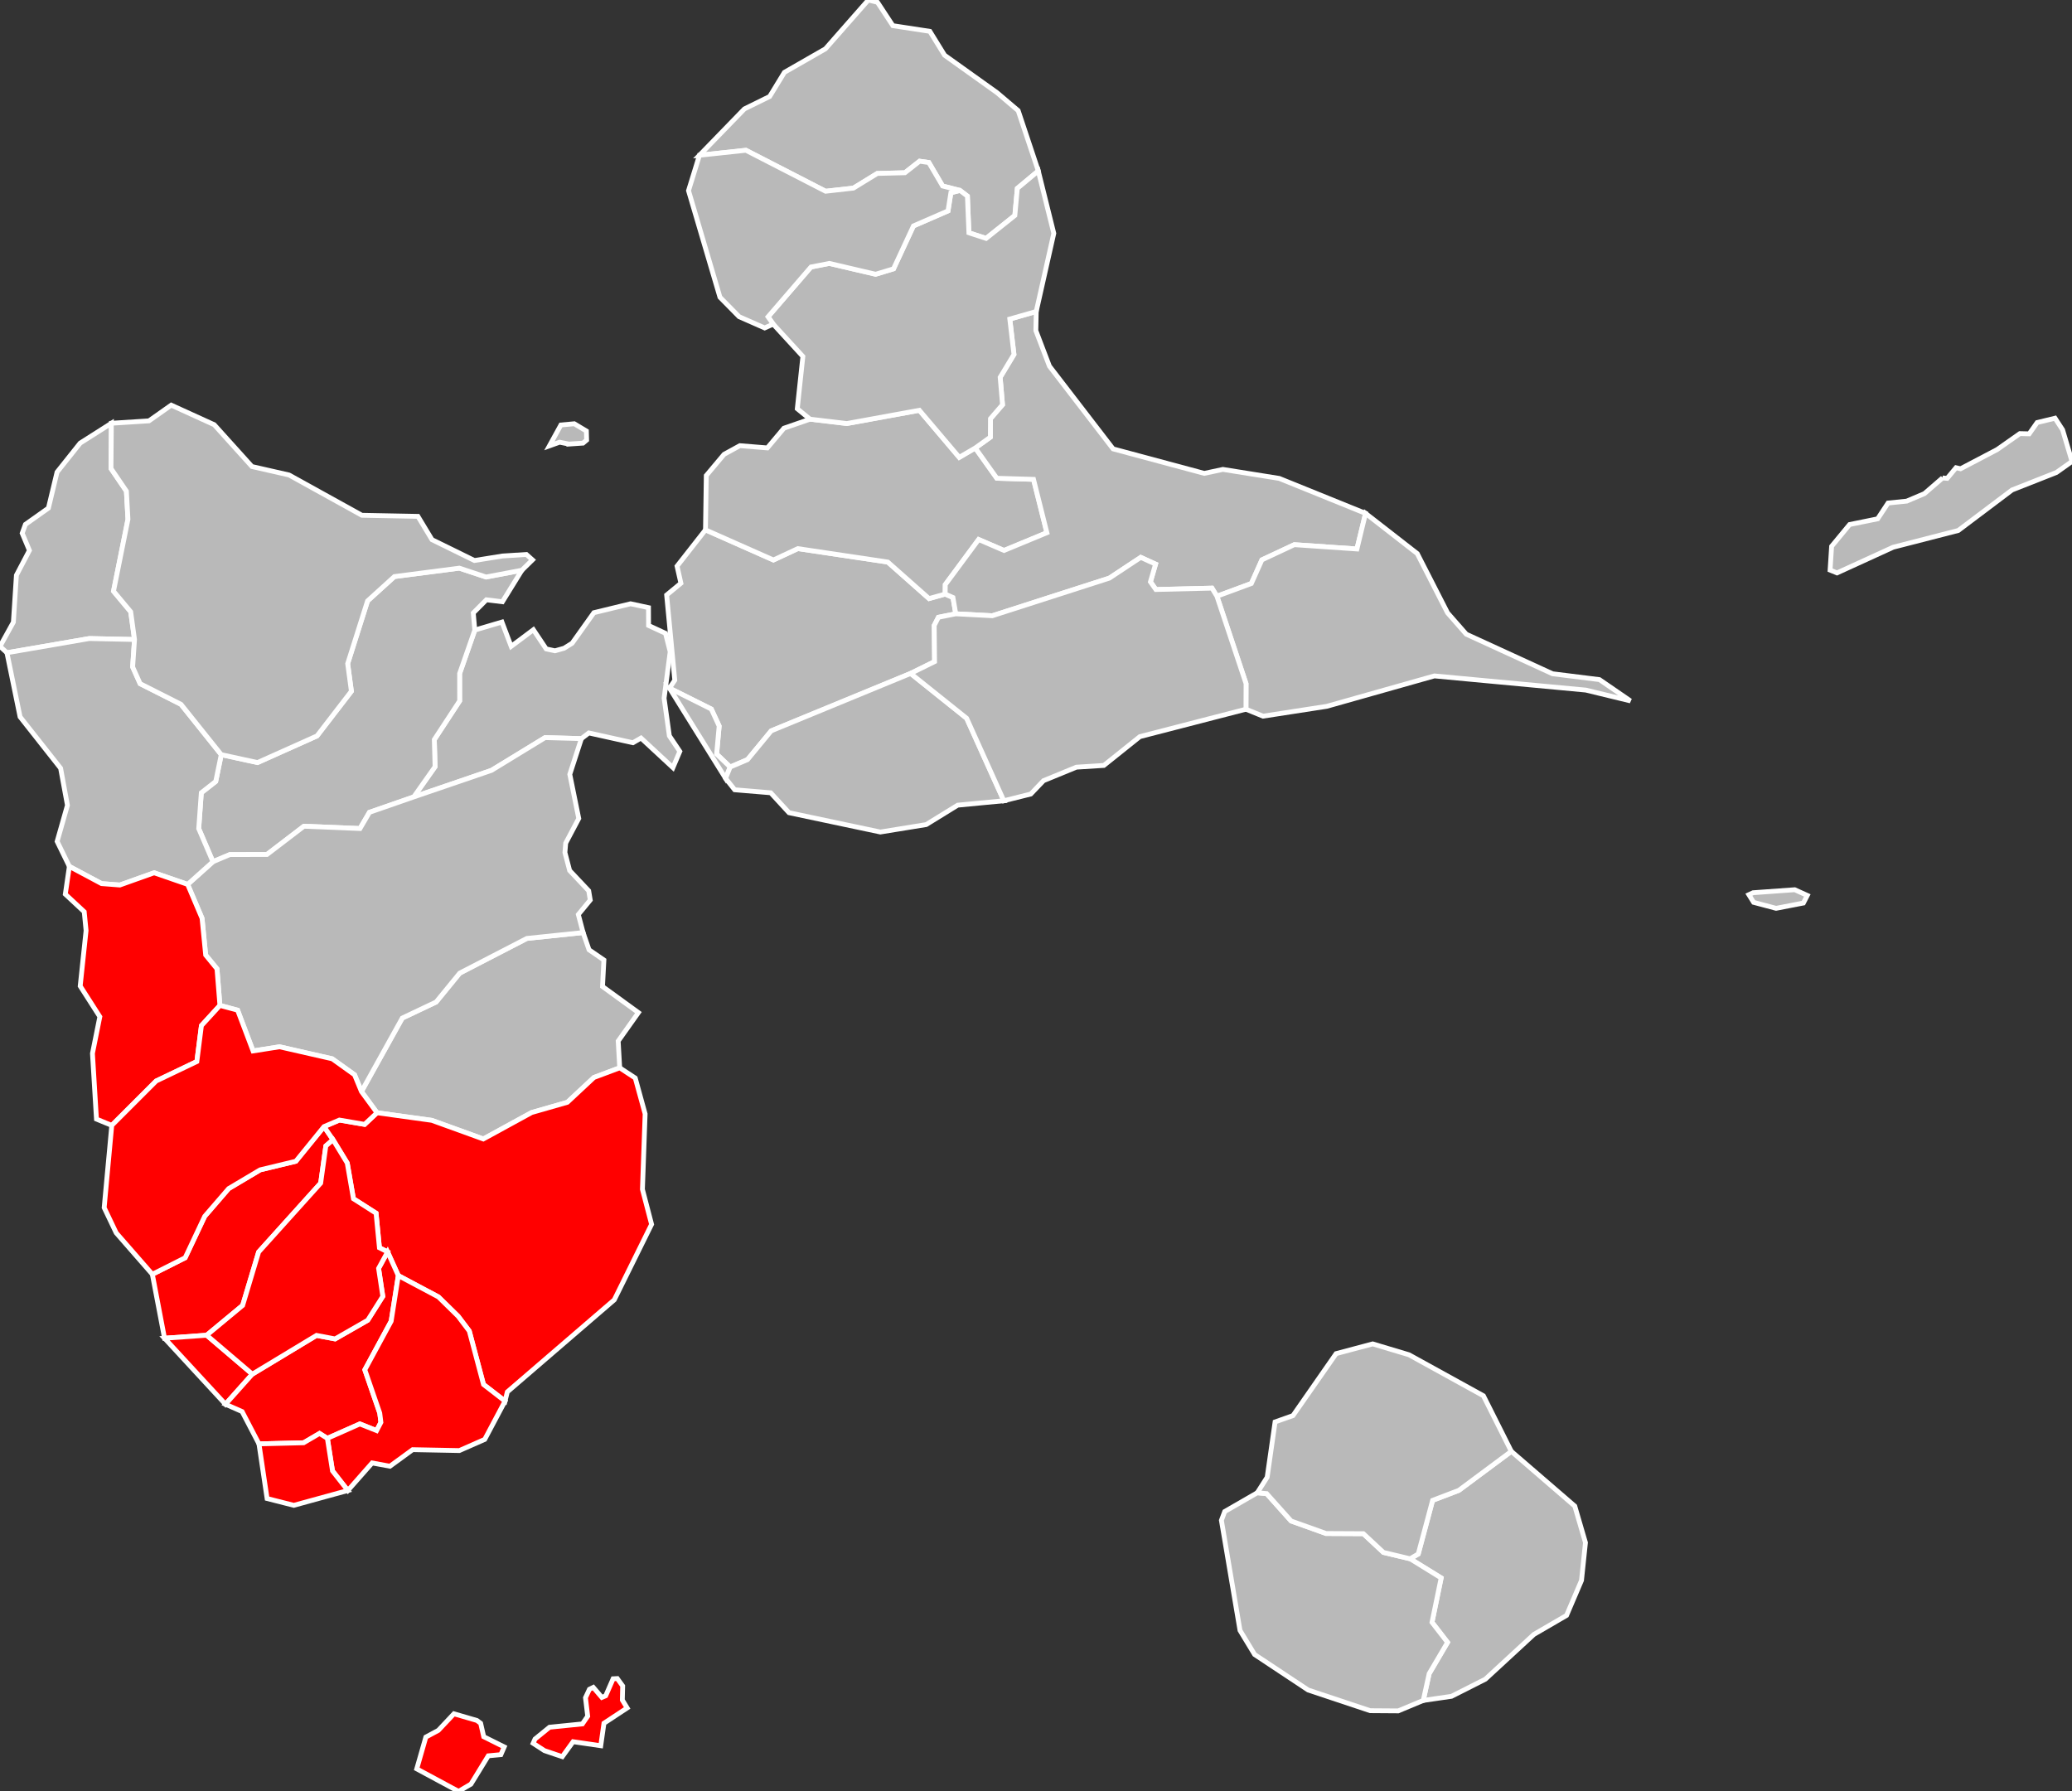 <?xml version="1.0" encoding="UTF-8" standalone="no"?>
<svg
   xmlns:dc="http://purl.org/dc/elements/1.1/"
   xmlns:cc="http://creativecommons.org/ns#"
   xmlns:rdf="http://www.w3.org/1999/02/22-rdf-syntax-ns#"
   xmlns:svg="http://www.w3.org/2000/svg"
   xmlns="http://www.w3.org/2000/svg"
   xmlns:sodipodi="http://sodipodi.sourceforge.net/DTD/sodipodi-0.dtd"
   xmlns:inkscape="http://www.inkscape.org/namespaces/inkscape"
   viewBox="0 0 86008 74361"
   version="1.1"
   id="svg2"
   width="100%"
   height="100%">
  <rect x="0" y="0" width="86008" height="74361" fill="#333333" stroke="none"/>
  <g
     style="fill:#b9b9b9;fill-opacity:1;stroke:#ffffff;stroke-width:200;stroke-opacity:1"
     id="g4">
    <g
       id="CA du Sud Grande-Terre">
      <polygon
         points="28010,28237 27672,24699 28264,24211 28104,23501 29284,21995 32104,23245 33118,22773 36852,23331 38564,24847 39234,24660 39556,24802 39674,25480 38953,25624 38779,25963 38794,27464 37799,27955 32013,30338 31029,31532 30309,31840 30309,31840 29747,31302 29852,30140 29527,29434 27789,28565 "
         id="97101 LES ABYMES" />
      <polygon
         points="19709,26155 20835,25822 21218,26831 22141,26141 22672,26937 23038,27015 23415,26909 23748,26701 24652,25433 26175,25063 26919,25223 26922,25964 27625,26290 27819,27055 27567,28983 27785,30546 28219,31192 27933,31865 26608,30637 26272,30831 24442,30425 24134,30660 22626,30619 20399,31979 17174,33081 17174,33081 18059,31826 18028,30701 19080,29095 19079,27960 "
         id="97103 BAIE-MAHAULT" />
      <polygon
         points="30309,31840 30119,32310 30119,32310 27789,28565 29527,29434 29852,30140 29747,31302 "
         id="97120 POINTE-À-PITRE" />
    </g>
    <g
       id="CA du Nord Grande-Terre">
      <polygon
         points="39849,7905 39128,7721 38556,6747 38172,6692 37563,7171 36417,7200 35425,7809 34271,7939 30962,6238 29034,6445 30902,4520 31949,4005 32561,3003 34263,2027 36045,0 36425,95 37063,1066 38598,1301 39209,2292 41384,3845 42264,4592 43099,7095 43099,7095 42229,7820 42126,8945 40932,9896 40219,9663 40157,8141 "
         id="97102 ANSE-BERTRAND" />
      <polygon
         points="29317,19740 30056,18860 30711,18500 31853,18593 32540,17775 33624,17400 35152,17581 38163,17031 39818,18984 40484,18595 41378,19853 42901,19898 43456,22113 41677,22850 40623,22396 39238,24268 39234,24660 39234,24660 38564,24847 36852,23331 33118,22773 32104,23245 29284,21995 "
         id="97116 MORNE-À-L'EAU" />
      <polygon
         points="46050,23998 41191,25560 39674,25480 39556,24802 39234,24660 39238,24268 40623,22396 41677,22850 43456,22113 42901,19898 41378,19853 40484,18595 41109,18147 41114,17379 41614,16799 41516,15663 42089,14713 41916,13244 43014,12930 42998,13722 43561,15198 46205,18634 49989,19650 50762,19485 53101,19859 56684,21310 56326,22789 53727,22610 52381,23241 51943,24221 50514,24750 50514,24750 50309,24414 47979,24471 47754,24152 47967,23417 47352,23137 "
         id="97117 LE MOULE" />
      <polygon
         points="33327,14796 32095,13454 31881,13151 33663,11083 34425,10934 36347,11384 37090,11159 37917,9378 39352,8754 39471,8002 39849,7905 40157,8141 40219,9663 40932,9896 42126,8945 42229,7820 43099,7095 43743,9687 43014,12930 41916,13244 42089,14713 41516,15663 41614,16799 41114,17379 41109,18147 40484,18595 40484,18595 39818,18984 38163,17031 35152,17581 33624,17400 33095,16966 "
         id="97119 PETIT-CANAL" />
      <polygon
         points="30962,6238 34271,7939 35425,7809 36417,7200 37563,7171 38172,6692 38556,6747 39128,7721 39849,7905 39471,8002 39352,8754 37917,9378 37090,11159 36347,11384 34425,10934 33663,11083 31881,13151 32095,13454 32095,13454 31742,13613 30681,13146 29885,12338 28580,7914 29034,6445 "
         id="97122 PORT-LOUIS" />
    </g>
    <g
       id="CC de Marie-Galante">
      <polygon
         points="59442,67343 59822,65501 58534,64706 58871,64507 59467,62281 60556,61865 62734,60246 65369,62519 65812,64035 65648,65603 65027,67057 63672,67845 61658,69703 60251,70415 59079,70586 59079,70586 59324,69474 60087,68176 "
         id="97108 CAPESTERRE-DE-MARIE-GALANTE" />
      <polygon
         points="54302,70154 52078,68679 51472,67679 50700,63110 50837,62745 52189,61966 52578,62001 53595,63138 55044,63656 56592,63664 57427,64442 58534,64706 59822,65501 59442,67343 60087,68176 59324,69474 59079,70586 59079,70586 58040,71020 56877,71012 "
         id="97112 GRAND-BOURG" />
      <polygon
         points="55044,63656 53595,63138 52578,62001 52189,61966 52600,61320 52928,59025 53671,58762 55462,56190 56980,55786 58486,56237 61576,57940 62734,60246 60556,61865 59467,62281 58871,64507 58534,64706 58534,64706 57427,64442 56592,63664 "
         id="97126 SAINT-LOUIS" />
    </g>
    <g
       id="CA  La Riviéra du Levant">
      <path
         d="m 80634,19840 193,17 367,-442 188,44 1518,-797 944,-663 387,10 330,-469 743,-180 314,483 390,1312 -648,459 -1840,725 -2233,1682 -2703,695 -2331,1066 -287,-117 63,-986 748,-906 1163,-236 433,-656 774,-79 735,-312 752,-650 z m -6910,17865 -931,-248 -198,-318 176,-82 1727,-124 522,236 -162,316 -1134,220 z"
         id="97110 LA DÉSIRADE" />
      <polygon
         points="31991,32909 30496,32784 30119,32310 30309,31840 31029,31532 32013,30338 37799,27955 40125,29816 41669,33240 41669,33240 39754,33423 38445,34229 36543,34538 32752,33736 "
         id="97113 LE GOSIER" />
      <polygon
         points="66392,28211 67679,29095 65828,28646 59541,28058 55074,29320 52428,29729 51719,29440 51723,28379 50514,24750 51943,24221 52381,23241 53727,22610 56326,22789 56684,21310 56684,21310 58830,22979 60087,25439 60865,26326 64445,27968 "
         id="97125 SAINT-FRANÇOIS" />
      <polygon
         points="38953,25624 39674,25480 41191,25560 46050,23998 47352,23137 47967,23417 47754,24152 47979,24471 50309,24414 50514,24750 51723,28379 51719,29440 47315,30578 45820,31774 44681,31846 43316,32406 42786,32961 41669,33240 41669,33240 40125,29816 37799,27955 38794,27464 38779,25963 "
         id="97128 SAINTE-ANNE" />
    </g>
    <g
       id="CA du Nord Basse-Terre">
      <polygon
         points="1055,21768 2010,21091 2368,19598 3327,18394 4623,17570 4607,19448 5247,20388 5312,21555 4712,24540 5425,25395 5584,26546 3708,26506 288,27096 288,27096 0,26831 555,25827 681,23877 1221,22848 921,22135 "
         id="97111 DESHAIES" />
      <polygon
         points="15649,46191 15004,45311 16699,42260 18102,41595 19083,40395 21870,38955 24204,38711 24451,39427 25068,39851 25010,40951 26500,42033 25661,43215 25724,44326 25724,44326 24654,44727 23551,45757 22071,46181 20062,47280 17923,46506 "
         id="97114 GOYAVE" />
      <polygon
         points="13159,30548 14586,28694 14432,27549 15257,24945 16371,23934 19067,23584 20178,23952 21664,23670 20855,24979 20189,24898 19646,25444 19709,26155 19079,27960 19080,29095 18028,30701 18059,31826 17174,33081 15336,33720 14943,34393 12615,34298 11082,35470 9541,35474 8839,35771 8839,35771 8249,34396 8356,32907 8955,32438 9184,31326 10689,31654 "
         id="97115 LAMENTIN" />
      <polygon
         points="9129,41736 9007,40217 8537,39643 8387,38120 7789,36711 8839,35771 9541,35474 11082,35470 12615,34298 14943,34393 15336,33720 17174,33081 20399,31979 22626,30619 24134,30660 23652,32143 24024,33975 23482,34999 23450,35387 23646,36137 24437,36976 24501,37361 24006,37962 24204,38711 21870,38955 19083,40395 18102,41595 16699,42260 15004,45311 15004,45311 14717,44615 13789,43951 11604,43453 10504,43626 9863,41933 "
         id="97118 PETIT-BOURG" />
      <polygon
         points="2799,33427 2516,31891 833,29757 288,27096 3708,26506 5584,26546 5506,27685 5817,28380 7513,29237 9184,31326 8955,32438 8356,32907 8249,34396 8839,35771 7789,36711 7789,36711 6398,36230 4974,36738 4215,36679 2879,35966 2372,34928 "
         id="97121 POINTE-NOIRE" />
      <path
         d="m 21664,23670 -1486,282 -1111,-368 -2696,350 -1114,1011 -825,2604 154,1145 -1427,1854 -2470,1106 -1505,-328 -1671,-2089 -1696,-857 -311,-695 78,-1139 -159,-1151 -713,-855 600,-2985 -65,-1167 -640,-940 16,-1878 1561,-100 924,-652 1785,813 1566,1736 1538,350 3025,1673 2326,45 584,968 1761,864 1166,-187 990,-64 253,225 -438,429 z m 1950,-5236 -384,-78 -424,151 477,-866 555,-51 503,301 10,377 -150,126 -587,40 z"
         id="97129 SAINTE-ROSE" />
    </g>
    <g
       id="CA du Sud Basse-Terre"
       style="fill:#ff0000">
      <polygon
         points="12280,48204 13449,46766 13824,47311 13526,47569 13311,49112 10736,51971 10072,54188 8579,55426 6829,55551 6829,55551 6324,52896 7686,52210 8497,50490 9491,49339 10799,48561 "
         id="97104 BAILLIF" />
      <polygon
         points="6829,55551 8579,55426 10474,57041 9359,58291 9359,58291 "
         id="97105 BASSE-TERRE" />
      <polygon
         points="3496,37848 2711,37118 2879,35966 4215,36679 4974,36738 6398,36230 7789,36711 8387,38120 8537,39643 9007,40217 9129,41736 8361,42574 8171,44065 6482,44873 4639,46716 4639,46716 4004,46454 3838,43729 4144,42205 3329,40932 3573,38628 "
         id="97106 BOUILLANTE" />
      <polygon
         points="15610,50360 14671,49760 14414,48280 13824,47311 13449,46766 14089,46494 15135,46673 15649,46191 17923,46506 20062,47280 22071,46181 23551,45757 24654,44727 25724,44326 26369,44749 26779,46239 26667,49368 27047,50822 25498,53957 21059,57778 20964,58161 20964,58161 20070,57470 19480,55252 19018,54640 18200,53837 16534,52951 16089,51966 15750,51796 "
         id="97107 CAPESTERRE-BELLE-EAU" />
      <polygon
         points="15265,54802 15890,53812 15715,52652 16089,51966 16534,52951 16237,54843 15144,56861 15764,58660 15811,59043 15633,59385 14938,59108 13589,59706 13263,59504 12604,59890 10749,59936 10749,59936 10050,58595 9359,58291 10474,57041 13138,55433 13909,55579 "
         id="97109 GOURBEYRE" />
      <polygon
         points="13824,47311 14414,48280 14671,49760 15610,50360 15750,51796 16089,51966 15715,52652 15890,53812 15265,54802 13909,55579 13138,55433 10474,57041 10474,57041 8579,55426 10072,54188 10736,51971 13311,49112 13526,47569 "
         id="97124 SAINT-CLAUDE" />
      <polygon
         points="19952,71535 20079,72092 20930,72516 20791,72836 20268,72885 19548,74060 19035,74361 19035,74361 17299,73427 17677,72107 18196,71828 18843,71140 19797,71418 "
         id="97130 TERRE-DE-BAS" />
      <polygon
         points="24395,71240 24303,70473 24466,70123 24627,70044 24983,70461 25142,70393 25450,69687 25624,69678 25847,69985 25833,70569 26033,70898 25070,71533 24937,72466 23789,72299 23340,72921 23340,72921 22600,72670 22130,72364 22209,72187 22811,71698 24175,71560 "
         id="97131 TERRE-DE-HAUT" />
      <polygon
         points="15764,58660 15144,56861 16237,54843 16534,52951 18200,53837 19018,54640 19480,55252 20070,57470 20964,58161 20121,59750 19067,60214 17130,60176 16186,60864 15447,60728 14439,61871 14439,61871 13802,61058 13589,59706 14938,59108 15633,59385 15811,59043 "
         id="97132 TROIS-RIVIÈRES" />
      <polygon
         points="13589,59706 13802,61058 14439,61871 14439,61871 12196,62487 11087,62205 10749,59936 12604,59890 13263,59504 "
         id="97133 VIEUX-FORT" />
      <polygon
         points="8361,42574 9129,41736 9863,41933 10504,43626 11604,43453 13789,43951 14717,44615 15004,45311 15649,46191 15135,46673 14089,46494 13449,46766 12280,48204 10799,48561 9491,49339 8497,50490 7686,52210 6324,52896 6324,52896 4823,51177 4324,50131 4639,46716 6482,44873 8171,44065 "
         id="97134 VIEUX-HABITANTS" />
    </g>
  </g>
</svg>
